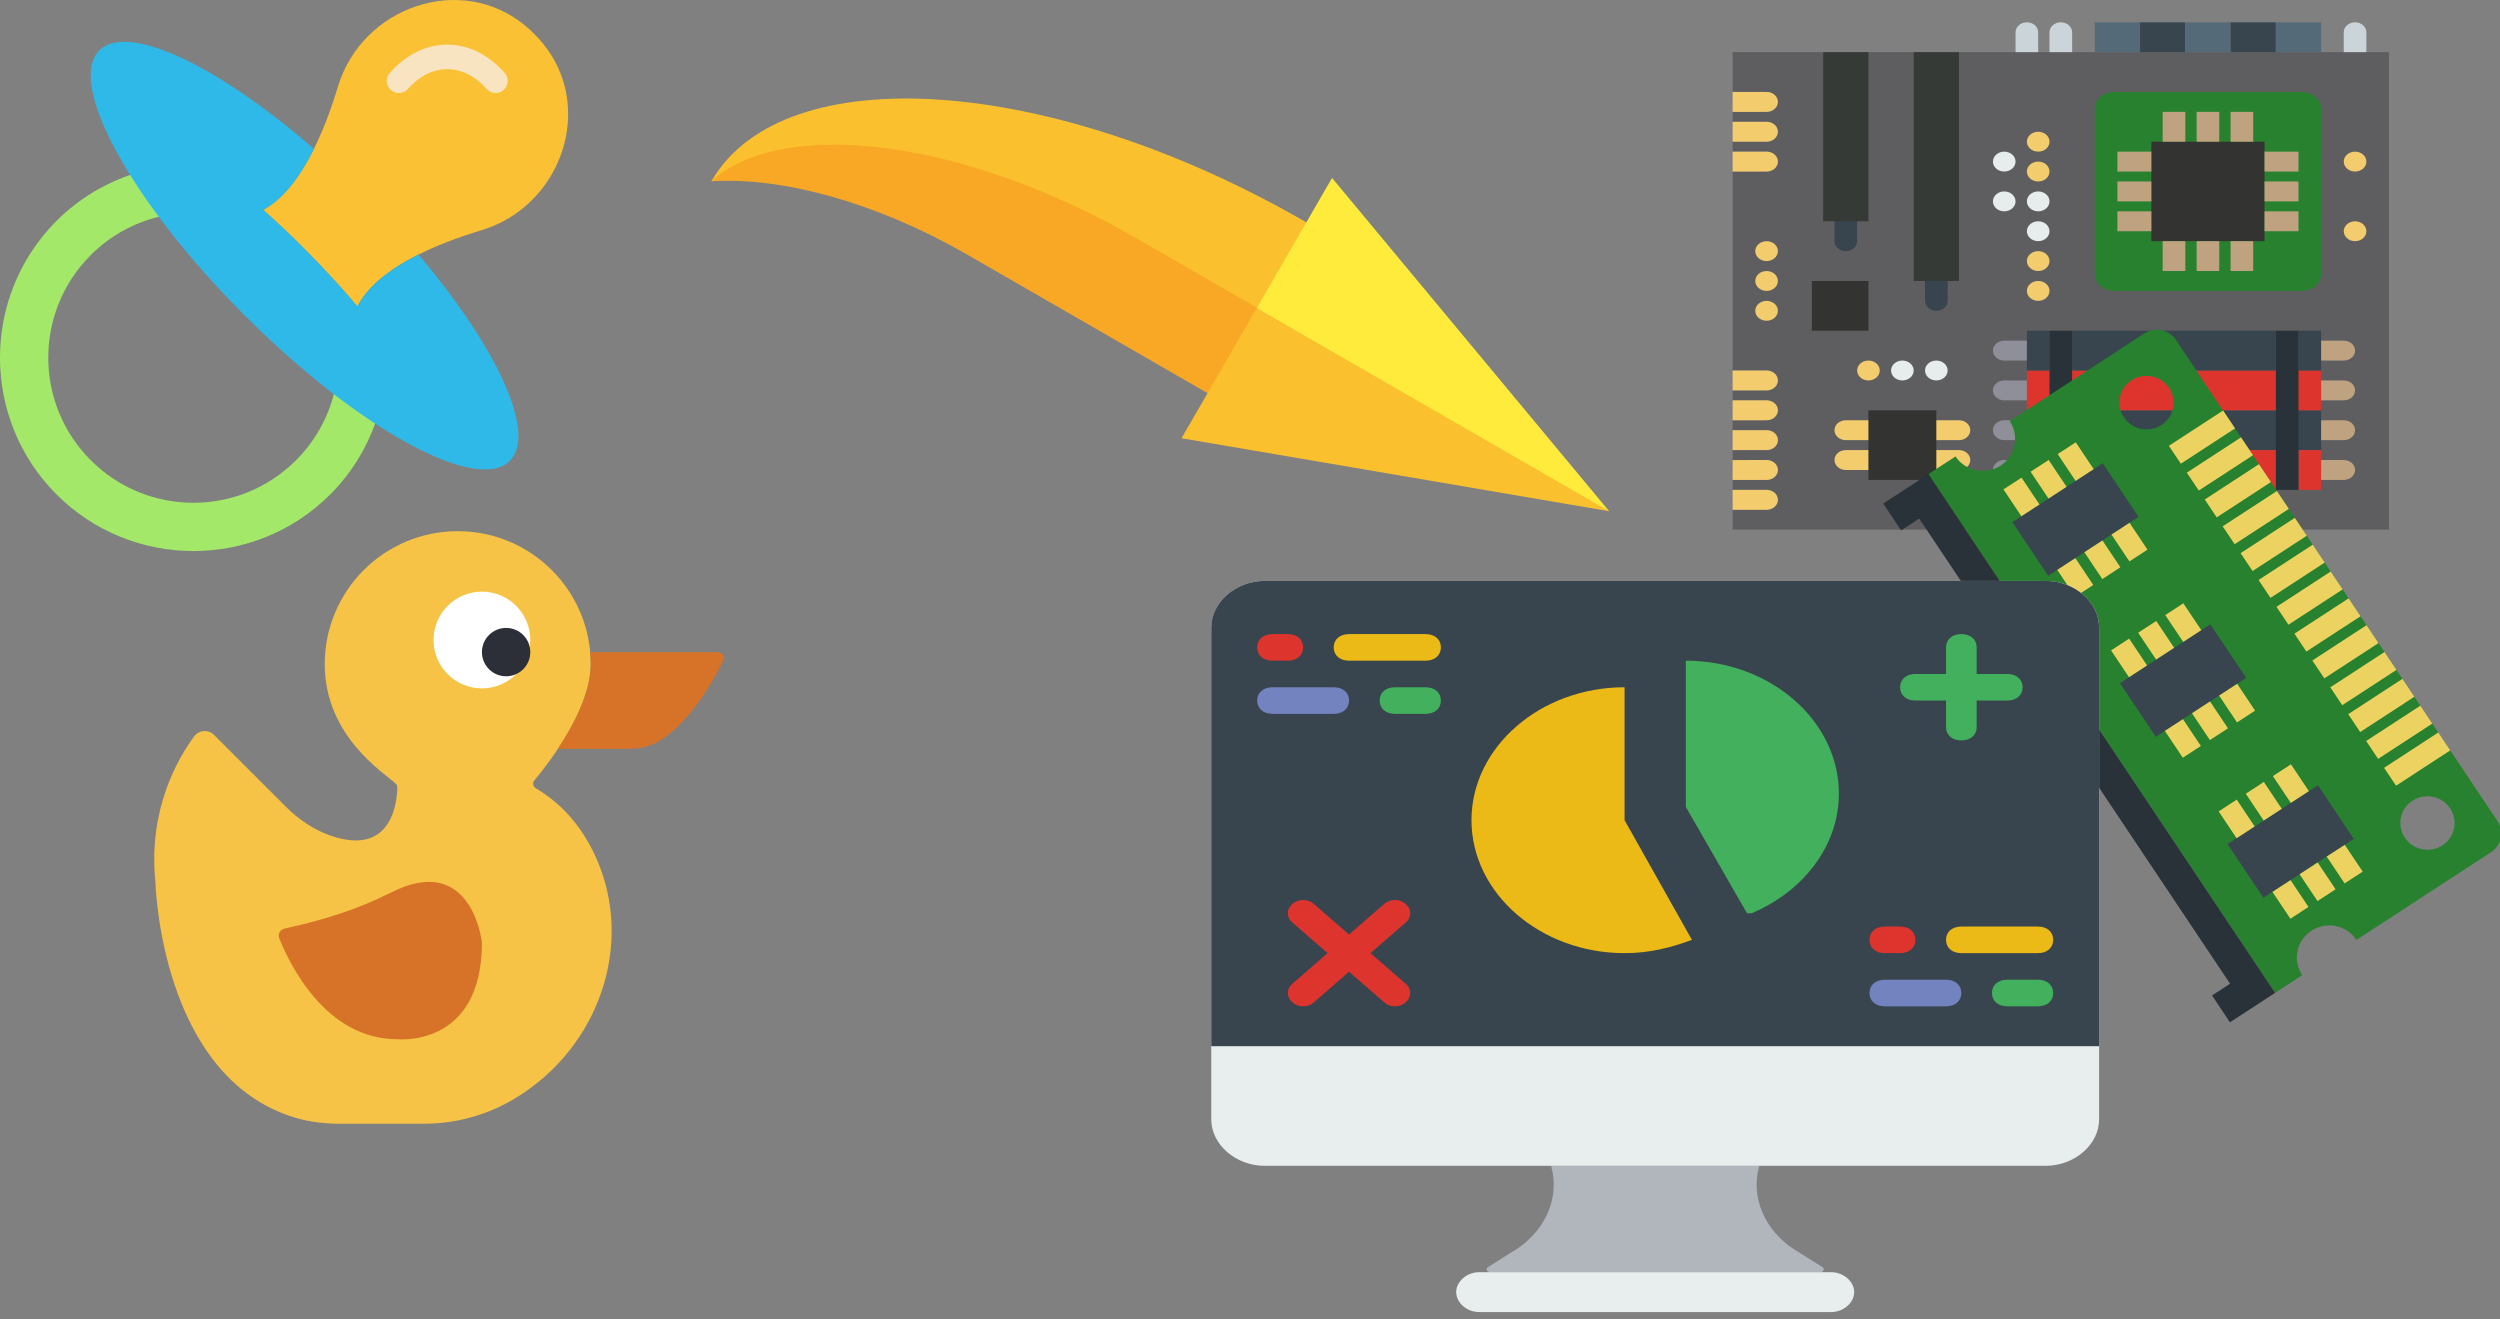 <?xml version="1.0" encoding="UTF-8" standalone="no"?>
<!-- Created with Inkscape (http://www.inkscape.org/) -->

<svg
   xmlns:dc="http://purl.org/dc/elements/1.1/"
   xmlns:cc="http://creativecommons.org/ns#"
   xmlns:rdf="http://www.w3.org/1999/02/22-rdf-syntax-ns#"
   xmlns:svg="http://www.w3.org/2000/svg"
   xmlns="http://www.w3.org/2000/svg"
   xmlns:sodipodi="http://sodipodi.sourceforge.net/DTD/sodipodi-0.dtd"
   xmlns:inkscape="http://www.inkscape.org/namespaces/inkscape"
   width="54.784mm"
   height="28.908mm"
   viewBox="0 0 54.784 28.908"
   version="1.1"
   id="svg9711"
   inkscape:version="0.92.1 r15371"
   sodipodi:docname="newbies.svg">
  <rect x="0" y="0" width="54.784" height="28.908" fill="#808080" stroke="none"/>
  <defs
     id="defs9705" />
  <sodipodi:namedview
     id="base"
     pagecolor="#ffffff"
     bordercolor="#666666"
     borderopacity="1.0"
     inkscape:pageopacity="0.0"
     inkscape:pageshadow="2"
     inkscape:zoom="2.8"
     inkscape:cx="62.822392"
     inkscape:cy="66.656724"
     inkscape:document-units="mm"
     inkscape:current-layer="g11448"
     showgrid="false"
     fit-margin-top="0"
     fit-margin-left="0"
     fit-margin-right="0"
     fit-margin-bottom="0"
     inkscape:window-width="2049"
     inkscape:window-height="1064"
     inkscape:window-x="45"
     inkscape:window-y="72"
     inkscape:window-maximized="0" />
  <g
     inkscape:label="Capa 1"
     inkscape:groupmode="layer"
     id="layer1"
     transform="translate(-41.882,-29.507)">
    <g
       id="g10123"
       transform="matrix(0.265,0,0,0.265,41.882,29.32)">
      <g
         id="g10064">
        <path
           id="path10056"
           d="M 44.838,4.23 C 44.631,3.982 44.412,3.742 44.179,3.509 43.946,3.276 43.706,3.057 43.458,2.85 38.134,-1.593 29.933,1.25 27.937,7.89 c -1.1,3.659 -3.092,8.513 -6.171,10.172 1.121,1 2.247,2.059 3.368,3.18 1.601,1.601 3.076,3.214 4.423,4.803 1.593,-3.15 6.531,-5.181 10.24,-6.295 6.641,-1.995 9.484,-10.197 5.041,-15.52 z"
           style="fill:#fbc134"
           inkscape:connector-curvature="0" />
        <path
           id="path10058"
           d="m 27.753,32.658 c -0.45,2.239 -1.539,4.374 -3.275,6.11 -4.686,4.686 -12.284,4.686 -16.971,0 -4.687,-4.686 -4.686,-12.284 0,-16.971 1.736,-1.736 3.872,-2.825 6.11,-3.275 l -2.46,-3.478 c -2.371,0.748 -4.603,2.048 -6.479,3.924 -6.238,6.238 -6.238,16.389 0,22.627 6.238,6.238 16.389,6.238 22.627,0 1.876,-1.876 3.176,-4.108 3.924,-6.479 z"
           style="fill:#a4e869"
           inkscape:connector-curvature="0" />
        <path
           id="path10060"
           d="m 40.982,8.395 c -0.278,0 -0.554,-0.115 -0.751,-0.339 -1.91,-2.173 -4.588,-2.173 -6.498,0 -0.364,0.414 -0.995,0.456 -1.412,0.09 -0.415,-0.365 -0.455,-0.997 -0.09,-1.412 1.327,-1.508 3.014,-2.339 4.751,-2.339 1.737,0 3.424,0.831 4.751,2.339 0.365,0.415 0.324,1.047 -0.09,1.412 -0.191,0.167 -0.427,0.249 -0.661,0.249 z"
           style="fill:#f9e4c2"
           inkscape:connector-curvature="0" />
        <path
           id="path10062"
           d="m 29.558,26.045 c -1.348,-1.59 -2.822,-3.202 -4.423,-4.803 -1.121,-1.121 -2.248,-2.181 -3.368,-3.18 1.731,-0.933 3.119,-2.875 4.198,-5.048 C 18.01,6.115 10.543,2.543 8.214,4.871 c -2.734,2.734 2.648,12.548 12.021,21.92 9.373,9.373 19.187,14.754 21.92,12.021 2.261,-2.261 -1.039,-9.366 -7.547,-17.058 -2.199,1.101 -4.154,2.519 -5.05,4.291 z"
           style="fill:#2fb9e9"
           inkscape:connector-curvature="0" />
      </g>
      <g
         id="g10066" />
      <g
         id="g10068" />
      <g
         id="g10070" />
      <g
         id="g10072" />
      <g
         id="g10074" />
      <g
         id="g10076" />
      <g
         id="g10078" />
      <g
         id="g10080" />
      <g
         id="g10082" />
      <g
         id="g10084" />
      <g
         id="g10086" />
      <g
         id="g10088" />
      <g
         id="g10090" />
      <g
         id="g10092" />
      <g
         id="g10094" />
    </g>
    <g
       id="g10334"
       transform="matrix(0.265,0,0,0.265,45.01,41.147)">
      <g
         id="g10274">
        <path
           id="path10264"
           d="M 37.19,26.375 C 36.191,24.392 34.704,22.557 32.503,21.256 32.272,21.12 32.208,20.82 32.38,20.615 33.496,19.283 37.049,14.747 37.049,11 c 0,-6.075 -4.925,-11 -11,-11 -6.075,0 -11,4.925 -11,11 0,6 5.008,9.048 5.873,9.88 0.086,0.082 0.13,0.186 0.128,0.305 -0.012,1.015 -0.342,5.794 -5.532,3.985 -1.398,-0.487 -2.64,-1.341 -3.686,-2.387 L 5.888,16.84 C 5.419,16.371 4.649,16.431 4.254,16.965 2.92,18.768 0.431,23.017 1.048,29 c 0,0 0.366,16.187 11.604,19.514 1.209,0.358 2.474,0.486 3.734,0.486 h 6.858 c 2.854,0 5.645,-0.829 8.027,-2.402 0.083,-0.055 0.166,-0.11 0.25,-0.166 6.564,-4.415 9.229,-12.993 5.669,-20.057 z"
           style="fill:#f6c346"
           inkscape:connector-curvature="0" />
        <path
           id="path10266"
           d="m 47.538,10 h -8.206 -2.335 c 0.03,0.33 0.05,0.662 0.05,1 0,2.351 -1.398,5.011 -2.716,6.997 V 18 h 5.871 c 0.926,0 1.854,-0.218 2.632,-0.721 2.568,-1.658 4.434,-5.064 5.161,-6.554 C 48.161,10.389 47.912,10 47.538,10 Z"
           style="fill:#d77328"
           inkscape:connector-curvature="0" />
        <circle
           id="circle10268"
           r="4"
           cy="9"
           cx="28.048"
           style="fill:#ffffff" />
        <circle
           id="circle10270"
           r="2"
           cy="10"
           cx="30.048"
           style="fill:#2c2f38" />
        <path
           id="path10272"
           d="m 20.515,29.887 c 6.723,-3.413 7.533,4.125 7.533,4.125 0,8.75 -7,8 -7,8 -5.947,0 -8.933,-6.269 -9.758,-8.343 -0.138,-0.346 0.071,-0.727 0.434,-0.808 l 0.377,-0.084 c 2.905,-0.645 5.762,-1.544 8.414,-2.89 z"
           style="fill:#d77328"
           inkscape:connector-curvature="0" />
      </g>
      <g
         id="g10276" />
      <g
         id="g10278" />
      <g
         id="g10280" />
      <g
         id="g10282" />
      <g
         id="g10284" />
      <g
         id="g10286" />
      <g
         id="g10288" />
      <g
         id="g10290" />
      <g
         id="g10292" />
      <g
         id="g10294" />
      <g
         id="g10296" />
      <g
         id="g10298" />
      <g
         id="g10300" />
      <g
         id="g10302" />
      <g
         id="g10304" />
    </g>
    <g
       id="g11068"
       transform="matrix(0.248,0,0,0.218,79.85,29.233)">
      <path
         id="path10782"
         d="m 0,6.5 v 4 h 3 c 0.552,0 1,0.447 1,1 0,0.553 -0.448,1 -1,1 H 0 v 1 h 3 c 0.552,0 1,0.447 1,1 0,0.553 -0.448,1 -1,1 H 0 v 1 h 3 c 0.552,0 1,0.447 1,1 0,0.553 -0.448,1 -1,1 H 0 v 20 h 3 c 0.552,0 1,0.447 1,1 0,0.553 -0.448,1 -1,1 H 0 v 1 h 3 c 0.552,0 1,0.447 1,1 0,0.553 -0.448,1 -1,1 H 0 v 1 h 3 c 0.552,0 1,0.447 1,1 0,0.553 -0.448,1 -1,1 H 0 v 1 h 3 c 0.552,0 1,0.447 1,1 0,0.553 -0.448,1 -1,1 H 0 v 1 h 3 c 0.552,0 1,0.447 1,1 0,0.553 -0.448,1 -1,1 H 0 v 2 h 58 v -48 z"
         style="fill:#5e5e60"
         inkscape:connector-curvature="0" />
      <path
         id="path10784"
         d="m 4,39.5 c 0,-0.553 -0.448,-1 -1,-1 H 0 v 2 h 3 c 0.552,0 1,-0.447 1,-1 z"
         style="fill:#f3cc6d"
         inkscape:connector-curvature="0" />
      <path
         id="path10786"
         d="m 4,42.5 c 0,-0.553 -0.448,-1 -1,-1 H 0 v 2 h 3 c 0.552,0 1,-0.447 1,-1 z"
         style="fill:#f3cc6d"
         inkscape:connector-curvature="0" />
      <path
         id="path10788"
         d="m 4,45.5 c 0,-0.553 -0.448,-1 -1,-1 H 0 v 2 h 3 c 0.552,0 1,-0.447 1,-1 z"
         style="fill:#f3cc6d"
         inkscape:connector-curvature="0" />
      <path
         id="path10790"
         d="m 4,48.5 c 0,-0.553 -0.448,-1 -1,-1 H 0 v 2 h 3 c 0.552,0 1,-0.447 1,-1 z"
         style="fill:#f3cc6d"
         inkscape:connector-curvature="0" />
      <path
         id="path10792"
         d="m 4,51.5 c 0,-0.553 -0.448,-1 -1,-1 H 0 v 2 h 3 c 0.552,0 1,-0.447 1,-1 z"
         style="fill:#f3cc6d"
         inkscape:connector-curvature="0" />
      <path
         id="path10794"
         d="m 4,11.5 c 0,-0.553 -0.448,-1 -1,-1 H 0 v 2 h 3 c 0.552,0 1,-0.447 1,-1 z"
         style="fill:#f3cc6d"
         inkscape:connector-curvature="0" />
      <path
         id="path10796"
         d="m 4,14.5 c 0,-0.553 -0.448,-1 -1,-1 H 0 v 2 h 3 c 0.552,0 1,-0.447 1,-1 z"
         style="fill:#f3cc6d"
         inkscape:connector-curvature="0" />
      <path
         id="path10798"
         d="m 4,17.5 c 0,-0.553 -0.448,-1 -1,-1 H 0 v 2 h 3 c 0.552,0 1,-0.447 1,-1 z"
         style="fill:#f3cc6d"
         inkscape:connector-curvature="0" />
      <circle
         id="circle10800"
         r="1"
         cy="24.5"
         cx="27"
         style="fill:#e7eced" />
      <circle
         id="circle10802"
         r="1"
         cy="27.5"
         cx="27"
         style="fill:#f3cc6d" />
      <circle
         id="circle10804"
         r="1"
         cy="30.5"
         cx="27"
         style="fill:#f3cc6d" />
      <circle
         id="circle10806"
         r="1"
         cy="15.5"
         cx="27"
         style="fill:#f3cc6d" />
      <circle
         id="circle10808"
         r="1"
         cy="17.5"
         cx="24"
         style="fill:#e7eced" />
      <circle
         id="circle10810"
         r="1"
         cy="21.5"
         cx="24"
         style="fill:#e7eced" />
      <circle
         id="circle10812"
         r="1"
         cy="17.5"
         cx="55"
         style="fill:#f3cc6d" />
      <circle
         id="circle10814"
         r="1"
         cy="24.5"
         cx="55"
         style="fill:#f3cc6d" />
      <circle
         id="circle10816"
         r="1"
         cy="38.5"
         cx="18"
         style="fill:#e7eced" />
      <circle
         id="circle10818"
         r="1"
         cy="38.5"
         cx="15"
         style="fill:#e7eced" />
      <circle
         id="circle10820"
         r="1"
         cy="38.5"
         cx="12"
         style="fill:#f3cc6d" />
      <circle
         id="circle10822"
         r="1"
         cy="26.5"
         cx="3"
         style="fill:#f3cc6d" />
      <circle
         id="circle10824"
         r="1"
         cy="29.5"
         cx="3"
         style="fill:#f3cc6d" />
      <circle
         id="circle10826"
         r="1"
         cy="32.5"
         cx="3"
         style="fill:#f3cc6d" />
      <circle
         id="circle10828"
         r="1"
         cy="18.5"
         cx="27"
         style="fill:#f3cc6d" />
      <circle
         id="circle10830"
         r="1"
         cy="21.5"
         cx="27"
         style="fill:#e7eced" />
      <path
         id="path10832"
         d="M 50.291,30.5 H 33.709 C 32.765,30.5 32,29.735 32,28.791 V 12.209 C 32,11.265 32.765,10.5 33.709,10.5 H 50.29 c 0.944,0 1.709,0.765 1.709,1.709 V 28.79 C 52,29.735 51.235,30.5 50.291,30.5 Z"
         style="fill:#28812f"
         inkscape:connector-curvature="0" />
      <rect
         id="rect10834"
         height="3"
         width="4"
         style="fill:#546a79"
         y="3.5"
         x="32" />
      <rect
         id="rect10836"
         height="3"
         width="4"
         style="fill:#38454f"
         y="3.5"
         x="36" />
      <rect
         id="rect10838"
         height="3"
         width="4"
         style="fill:#546a79"
         y="3.5"
         x="40" />
      <rect
         id="rect10840"
         height="3"
         width="4"
         style="fill:#38454f"
         y="3.5"
         x="44" />
      <rect
         id="rect10842"
         height="3"
         width="4"
         style="fill:#546a79"
         y="3.5"
         x="48" />
      <path
         id="path10844"
         d="m 54,37.5 h -2 c -0.553,0 -1,-0.447 -1,-1 0,-0.553 0.447,-1 1,-1 h 2 c 0.553,0 1,0.447 1,1 0,0.553 -0.447,1 -1,1 z"
         style="fill:#bfa380"
         inkscape:connector-curvature="0" />
      <path
         id="path10846"
         d="m 54,41.5 h -2 c -0.553,0 -1,-0.447 -1,-1 0,-0.553 0.447,-1 1,-1 h 2 c 0.553,0 1,0.447 1,1 0,0.553 -0.447,1 -1,1 z"
         style="fill:#bfa380"
         inkscape:connector-curvature="0" />
      <g
         id="g10856">
        <path
           id="path10848"
           d="m 24,37.5 h 2 c 0.552,0 1,-0.447 1,-1 0,-0.553 -0.448,-1 -1,-1 h -2 c -0.552,0 -1,0.447 -1,1 0,0.553 0.448,1 1,1 z"
           style="fill:#8f8f99"
           inkscape:connector-curvature="0" />
        <path
           id="path10850"
           d="m 26,39.5 h -2 c -0.552,0 -1,0.447 -1,1 0,0.553 0.448,1 1,1 h 2 c 0.552,0 1,-0.447 1,-1 0,-0.553 -0.448,-1 -1,-1 z"
           style="fill:#8f8f99"
           inkscape:connector-curvature="0" />
        <path
           id="path10852"
           d="m 26,43.5 h -2 c -0.552,0 -1,0.447 -1,1 0,0.553 0.448,1 1,1 h 2 c 0.552,0 1,-0.447 1,-1 0,-0.553 -0.448,-1 -1,-1 z"
           style="fill:#8f8f99"
           inkscape:connector-curvature="0" />
        <path
           id="path10854"
           d="m 26,47.5 h -2 c -0.552,0 -1,0.447 -1,1 0,0.553 0.448,1 1,1 h 2 c 0.552,0 1,-0.447 1,-1 0,-0.553 -0.448,-1 -1,-1 z"
           style="fill:#8f8f99"
           inkscape:connector-curvature="0" />
      </g>
      <path
         id="path10858"
         d="m 54,45.5 h -2 c -0.553,0 -1,-0.447 -1,-1 0,-0.553 0.447,-1 1,-1 h 2 c 0.553,0 1,0.447 1,1 0,0.553 -0.447,1 -1,1 z"
         style="fill:#bfa380"
         inkscape:connector-curvature="0" />
      <path
         id="path10860"
         d="m 54,49.5 h -2 c -0.553,0 -1,-0.447 -1,-1 0,-0.553 0.447,-1 1,-1 h 2 c 0.553,0 1,0.447 1,1 0,0.553 -0.447,1 -1,1 z"
         style="fill:#bfa380"
         inkscape:connector-curvature="0" />
      <path
         id="path10862"
         d="m 20,45.5 h -2 c -0.552,0 -1,-0.447 -1,-1 0,-0.553 0.448,-1 1,-1 h 2 c 0.552,0 1,0.447 1,1 0,0.553 -0.448,1 -1,1 z"
         style="fill:#f3cc6d"
         inkscape:connector-curvature="0" />
      <path
         id="path10864"
         d="m 20,48.5 h -2 c -0.552,0 -1,-0.447 -1,-1 0,-0.553 0.448,-1 1,-1 h 2 c 0.552,0 1,0.447 1,1 0,0.553 -0.448,1 -1,1 z"
         style="fill:#f3cc6d"
         inkscape:connector-curvature="0" />
      <path
         id="path10866"
         d="m 12,45.5 h -2 c -0.552,0 -1,-0.447 -1,-1 0,-0.553 0.448,-1 1,-1 h 2 c 0.552,0 1,0.447 1,1 0,0.553 -0.448,1 -1,1 z"
         style="fill:#f3cc6d"
         inkscape:connector-curvature="0" />
      <path
         id="path10868"
         d="m 12,48.5 h -2 c -0.552,0 -1,-0.447 -1,-1 0,-0.553 0.448,-1 1,-1 h 2 c 0.552,0 1,0.447 1,1 0,0.553 -0.448,1 -1,1 z"
         style="fill:#f3cc6d"
         inkscape:connector-curvature="0" />
      <path
         id="path10870"
         d="m 10,26.5 c -0.552,0 -1,-0.447 -1,-1 v -2 c 0,-0.553 0.448,-1 1,-1 0.552,0 1,0.447 1,1 v 2 c 0,0.553 -0.448,1 -1,1 z"
         style="fill:#38454f"
         inkscape:connector-curvature="0" />
      <path
         id="path10872"
         d="m 18,32.5 c -0.552,0 -1,-0.447 -1,-1 v -2 c 0,-0.553 0.448,-1 1,-1 0.552,0 1,0.447 1,1 v 2 c 0,0.553 -0.448,1 -1,1 z"
         style="fill:#38454f"
         inkscape:connector-curvature="0" />
      <rect
         id="rect10874"
         height="5"
         width="5"
         style="fill:#333331"
         y="29.5"
         x="7" />
      <rect
         id="rect10876"
         height="10"
         width="10"
         style="fill:#333331"
         y="15.5"
         x="37" />
      <g
         id="g10902">
        <rect
           id="rect10878"
           height="3"
           width="2"
           style="fill:#bfa380"
           y="12.5"
           x="38" />
        <rect
           id="rect10880"
           height="3"
           width="2"
           style="fill:#bfa380"
           y="12.5"
           x="41" />
        <rect
           id="rect10882"
           height="3"
           width="2"
           style="fill:#bfa380"
           y="12.5"
           x="44" />
        <rect
           id="rect10884"
           height="3"
           width="2"
           style="fill:#bfa380"
           y="25.5"
           x="38" />
        <rect
           id="rect10886"
           height="3"
           width="2"
           style="fill:#bfa380"
           y="25.5"
           x="41" />
        <rect
           id="rect10888"
           height="3"
           width="2"
           style="fill:#bfa380"
           y="25.5"
           x="44" />
        <rect
           id="rect10890"
           height="2"
           width="3"
           style="fill:#bfa380"
           y="16.5"
           x="47" />
        <rect
           id="rect10892"
           height="2"
           width="3"
           style="fill:#bfa380"
           y="19.5"
           x="47" />
        <rect
           id="rect10894"
           height="2"
           width="3"
           style="fill:#bfa380"
           y="22.5"
           x="47" />
        <rect
           id="rect10896"
           height="2"
           width="3"
           style="fill:#bfa380"
           y="16.5"
           x="34" />
        <rect
           id="rect10898"
           height="2"
           width="3"
           style="fill:#bfa380"
           y="19.5"
           x="34" />
        <rect
           id="rect10900"
           height="2"
           width="3"
           style="fill:#bfa380"
           y="22.5"
           x="34" />
      </g>
      <rect
         id="rect10904"
         height="23"
         width="4"
         style="fill:#353a37"
         y="6.5"
         x="16" />
      <rect
         id="rect10906"
         height="17"
         width="4"
         style="fill:#353a37"
         y="6.5"
         x="8" />
      <rect
         id="rect10908"
         height="7"
         width="6"
         style="fill:#333331"
         y="42.5"
         x="12" />
      <rect
         id="rect10910"
         height="4"
         width="26"
         style="fill:#38454f"
         y="42.5"
         x="26" />
      <rect
         id="rect10912"
         height="4"
         width="26"
         style="fill:#dd352e"
         y="38.5"
         x="26" />
      <rect
         id="rect10914"
         height="4"
         width="2"
         style="fill:#dd352e"
         y="46.5"
         x="26" />
      <rect
         id="rect10916"
         height="4"
         width="18"
         style="fill:#dd352e"
         y="46.5"
         x="30" />
      <rect
         id="rect10918"
         height="4"
         width="2"
         style="fill:#dd352e"
         y="46.5"
         x="50" />
      <rect
         id="rect10920"
         height="4"
         width="18"
         style="fill:#38454f"
         y="34.5"
         x="30" />
      <rect
         id="rect10922"
         height="4"
         width="2"
         style="fill:#38454f"
         y="34.5"
         x="50" />
      <rect
         id="rect10924"
         height="4"
         width="2"
         style="fill:#38454f"
         y="34.5"
         x="26" />
      <g
         id="g10930">
        <polygon
           id="polygon10926"
           points="28,38.5 28,46.5 28,50.5 30,50.5 30,46.5 30,38.5 30,34.5 28,34.5 "
           style="fill:#283238" />
        <polygon
           id="polygon10928"
           points="48,34.5 48,38.5 48,46.5 48,50.5 50,50.5 50,46.5 50,38.5 50,34.5 "
           style="fill:#283238" />
      </g>
      <path
         id="path10932"
         d="m 27,4.5 c 0,-0.553 -0.448,-1 -1,-1 -0.552,0 -1,0.447 -1,1 v 2 h 2 z"
         style="fill:#cbd4d8"
         inkscape:connector-curvature="0" />
      <path
         id="path10934"
         d="m 30,4.5 c 0,-0.553 -0.448,-1 -1,-1 -0.552,0 -1,0.447 -1,1 v 2 h 2 z"
         style="fill:#cbd4d8"
         inkscape:connector-curvature="0" />
      <path
         id="path10936"
         d="m 56,4.5 c 0,-0.553 -0.447,-1 -1,-1 -0.553,0 -1,0.447 -1,1 v 2 h 2 z"
         style="fill:#cbd4d8"
         inkscape:connector-curvature="0" />
      <g
         id="g10938" />
      <g
         id="g10940" />
      <g
         id="g10942" />
      <g
         id="g10944" />
      <g
         id="g10946" />
      <g
         id="g10948" />
      <g
         id="g10950" />
      <g
         id="g10952" />
      <g
         id="g10954" />
      <g
         id="g10956" />
      <g
         id="g10958" />
      <g
         id="g10960" />
      <g
         id="g10962" />
      <g
         id="g10964" />
      <g
         id="g10966" />
    </g>
    <g
       id="g10780"
       transform="matrix(0.198,-0.129,0.131,0.196,80.477,42.283)">
      <path
         id="path10614"
         d="m 27.5,0 c 0,1.657 -1.343,3 -3,3 -1.657,0 -3,-1.343 -3,-3 h -3 v 58 h 3 c 0,-1.657 1.343,-3 3,-3 1.657,0 3,1.343 3,3 H 42.405 C 43.562,58 44.5,57.062 44.5,55.905 V 2.095 C 44.5,0.938 43.562,0 42.405,0 Z m 12.122,54.925 c -1.862,0.449 -3.496,-1.186 -3.047,-3.047 0.211,-0.875 0.929,-1.592 1.803,-1.803 1.861,-0.448 3.495,1.186 3.046,3.047 -0.21,0.875 -0.927,1.592 -1.802,1.803 z m 0,-47 C 37.76,8.374 36.126,6.739 36.575,4.878 c 0.211,-0.875 0.929,-1.592 1.803,-1.803 1.861,-0.448 3.495,1.186 3.046,3.047 -0.21,0.875 -0.927,1.592 -1.802,1.803 z"
         style="fill:#28812f"
         inkscape:connector-curvature="0" />
      <g
         id="g10642">
        <rect
           id="rect10616"
           height="2"
           width="6"
           style="fill:#ecd361"
           y="10"
           x="38.5" />
        <rect
           id="rect10618"
           height="2"
           width="6"
           style="fill:#ecd361"
           y="13"
           x="38.5" />
        <rect
           id="rect10620"
           height="2"
           width="6"
           style="fill:#ecd361"
           y="16"
           x="38.5" />
        <rect
           id="rect10622"
           height="2"
           width="6"
           style="fill:#ecd361"
           y="19"
           x="38.5" />
        <rect
           id="rect10624"
           height="2"
           width="6"
           style="fill:#ecd361"
           y="22"
           x="38.5" />
        <rect
           id="rect10626"
           height="2"
           width="6"
           style="fill:#ecd361"
           y="25"
           x="38.5" />
        <rect
           id="rect10628"
           height="2"
           width="6"
           style="fill:#ecd361"
           y="28"
           x="38.5" />
        <rect
           id="rect10630"
           height="2"
           width="6"
           style="fill:#ecd361"
           y="31"
           x="38.5" />
        <rect
           id="rect10632"
           height="2"
           width="6"
           style="fill:#ecd361"
           y="34"
           x="38.5" />
        <rect
           id="rect10634"
           height="2"
           width="6"
           style="fill:#ecd361"
           y="37"
           x="38.5" />
        <rect
           id="rect10636"
           height="2"
           width="6"
           style="fill:#ecd361"
           y="40"
           x="38.5" />
        <rect
           id="rect10638"
           height="2"
           width="6"
           style="fill:#ecd361"
           y="43"
           x="38.5" />
        <rect
           id="rect10640"
           height="2"
           width="6"
           style="fill:#ecd361"
           y="46"
           x="38.5" />
      </g>
      <rect
         id="rect10644"
         height="6"
         width="10"
         style="fill:#38454f"
         y="8"
         x="22.5" />
      <rect
         id="rect10646"
         height="6"
         width="10"
         style="fill:#38454f"
         y="44"
         x="22.5" />
      <rect
         id="rect10648"
         height="6"
         width="10"
         style="fill:#38454f"
         y="26"
         x="22.5" />
      <g
         id="g10686">
        <rect
           id="rect10650"
           height="3"
           width="2"
           style="fill:#ecd361"
           y="5"
           x="23.5" />
        <rect
           id="rect10652"
           height="3"
           width="2"
           style="fill:#ecd361"
           y="5"
           x="26.5" />
        <rect
           id="rect10654"
           height="3"
           width="2"
           style="fill:#ecd361"
           y="5"
           x="29.5" />
        <rect
           id="rect10656"
           height="3"
           width="2"
           style="fill:#ecd361"
           y="14"
           x="23.5" />
        <rect
           id="rect10658"
           height="3"
           width="2"
           style="fill:#ecd361"
           y="14"
           x="26.5" />
        <rect
           id="rect10660"
           height="3"
           width="2"
           style="fill:#ecd361"
           y="14"
           x="29.5" />
        <rect
           id="rect10662"
           height="3"
           width="2"
           style="fill:#ecd361"
           y="41"
           x="23.5" />
        <rect
           id="rect10664"
           height="3"
           width="2"
           style="fill:#ecd361"
           y="41"
           x="26.5" />
        <rect
           id="rect10666"
           height="3"
           width="2"
           style="fill:#ecd361"
           y="41"
           x="29.5" />
        <rect
           id="rect10668"
           height="3"
           width="2"
           style="fill:#ecd361"
           y="50"
           x="23.5" />
        <rect
           id="rect10670"
           height="3"
           width="2"
           style="fill:#ecd361"
           y="50"
           x="26.5" />
        <rect
           id="rect10672"
           height="3"
           width="2"
           style="fill:#ecd361"
           y="50"
           x="29.5" />
        <rect
           id="rect10674"
           height="3"
           width="2"
           style="fill:#ecd361"
           y="23"
           x="23.5" />
        <rect
           id="rect10676"
           height="3"
           width="2"
           style="fill:#ecd361"
           y="23"
           x="26.5" />
        <rect
           id="rect10678"
           height="3"
           width="2"
           style="fill:#ecd361"
           y="23"
           x="29.5" />
        <rect
           id="rect10680"
           height="3"
           width="2"
           style="fill:#ecd361"
           y="32"
           x="23.5" />
        <rect
           id="rect10682"
           height="3"
           width="2"
           style="fill:#ecd361"
           y="32"
           x="26.5" />
        <rect
           id="rect10684"
           height="3"
           width="2"
           style="fill:#ecd361"
           y="32"
           x="29.5" />
      </g>
      <polygon
         id="polygon10688"
         points="18.5,0 13.5,0 13.5,3 15.5,3 15.5,55 13.5,55 13.5,58 18.5,58 "
         style="fill:#283238" />
      <g
         id="g10690" />
      <g
         id="g10692" />
      <g
         id="g10694" />
      <g
         id="g10696" />
      <g
         id="g10698" />
      <g
         id="g10700" />
      <g
         id="g10702" />
      <g
         id="g10704" />
      <g
         id="g10706" />
      <g
         id="g10708" />
      <g
         id="g10710" />
      <g
         id="g10712" />
      <g
         id="g10714" />
      <g
         id="g10716" />
      <g
         id="g10718" />
    </g>
    <g
       id="g11335"
       transform="matrix(0.038,0,0,0.033,68.425,41.8)">
      <path
         id="path11223"
         d="M 351.338,472.276 H 160.662 c -1.766,0 -2.648,-2.648 -0.883,-3.531 l 15.89,-11.476 c 16.772,-12.359 25.6,-34.428 20.303,-55.614 h 120.055 v 0 c -5.297,21.186 3.531,43.255 20.303,55.614 l 15.89,11.476 c 1.766,0.883 0.883,3.531 -0.882,3.531"
         style="fill:#b0b6bb"
         inkscape:connector-curvature="0" />
      <path
         id="path11225"
         d="M 481.103,401.655 H 30.897 C 14.124,401.655 0,387.531 0,370.759 V 44.138 C 0,27.366 14.124,13.241 30.897,13.241 h 450.207 c 16.772,0 30.897,14.124 30.897,30.897 v 326.621 c -10e-4,16.772 -14.125,30.896 -30.898,30.896"
         style="fill:#e8edee"
         inkscape:connector-curvature="0" />
      <path
         id="path11227"
         d="M 512,322.207 H 0 V 44.138 C 0,27.366 14.124,13.241 30.897,13.241 h 450.207 c 16.772,0 30.897,14.124 30.897,30.897 v 278.069 z"
         style="fill:#38454f"
         inkscape:connector-curvature="0" />
      <path
         id="path11229"
         d="M 357.517,498.759 H 154.483 c -7.062,0 -13.241,-6.179 -13.241,-13.241 0,-7.062 6.179,-13.241 13.241,-13.241 h 203.034 c 7.062,0 13.241,6.179 13.241,13.241 0,7.062 -6.179,13.241 -13.241,13.241"
         style="fill:#e8edee"
         inkscape:connector-curvature="0" />
      <path
         id="path11231"
         d="m 238.345,83.862 c -48.552,0 -88.276,39.724 -88.276,88.276 0,48.552 39.724,88.276 88.276,88.276 14.124,0 26.483,-3.531 38.841,-8.828 l -38.841,-79.448 z"
         style="fill:#ecba16"
         inkscape:connector-curvature="0" />
      <path
         id="path11233"
         d="m 308.966,233.931 h 2.648 c 29.131,-14.124 50.317,-44.138 50.317,-79.448 0,-48.552 -39.724,-88.276 -88.276,-88.276 v 97.103 z"
         style="fill:#42b05c"
         inkscape:connector-curvature="0" />
      <path
         id="path11235"
         d="M 123.586,66.207 H 79.448 c -5.297,0 -8.828,-3.531 -8.828,-8.828 0,-5.297 3.531,-8.828 8.828,-8.828 h 44.138 c 5.297,0 8.828,3.531 8.828,8.828 0,5.297 -3.531,8.828 -8.828,8.828"
         style="fill:#ecba16"
         inkscape:connector-curvature="0" />
      <path
         id="path11237"
         d="M 44.138,66.207 H 35.31 c -5.297,0 -8.828,-3.531 -8.828,-8.828 0,-5.297 3.531,-8.828 8.828,-8.828 h 8.828 c 5.297,0 8.828,3.531 8.828,8.828 0,5.297 -3.532,8.828 -8.828,8.828"
         style="fill:#dd342e"
         inkscape:connector-curvature="0" />
      <path
         id="path11239"
         d="M 70.621,101.517 H 35.31 c -5.297,0 -8.828,-3.531 -8.828,-8.828 0,-5.297 3.531,-8.828 8.828,-8.828 h 35.31 c 5.297,0 8.828,3.531 8.828,8.828 0,5.297 -3.531,8.828 -8.827,8.828"
         style="fill:#7383bf"
         inkscape:connector-curvature="0" />
      <path
         id="path11241"
         d="m 123.586,101.517 h -17.655 c -5.297,0 -8.828,-3.531 -8.828,-8.828 0,-5.297 3.531,-8.828 8.828,-8.828 h 17.655 c 5.297,0 8.828,3.531 8.828,8.828 0,5.297 -3.531,8.828 -8.828,8.828"
         style="fill:#42b05c"
         inkscape:connector-curvature="0" />
      <path
         id="path11243"
         d="m 476.69,260.414 h -44.138 c -5.297,0 -8.828,-3.531 -8.828,-8.828 0,-5.297 3.531,-8.828 8.828,-8.828 h 44.138 c 5.297,0 8.828,3.531 8.828,8.828 -10e-4,5.297 -3.532,8.828 -8.828,8.828"
         style="fill:#ecba16"
         inkscape:connector-curvature="0" />
      <path
         id="path11245"
         d="m 397.241,260.414 h -8.828 c -5.297,0 -8.828,-3.531 -8.828,-8.828 0,-5.297 3.531,-8.828 8.828,-8.828 h 8.828 c 5.297,0 8.828,3.531 8.828,8.828 0,5.297 -3.531,8.828 -8.828,8.828"
         style="fill:#dd342e"
         inkscape:connector-curvature="0" />
      <path
         id="path11247"
         d="m 423.724,295.724 h -35.31 c -5.297,0 -8.828,-3.531 -8.828,-8.828 0,-5.297 3.531,-8.828 8.828,-8.828 h 35.31 c 5.297,0 8.828,3.531 8.828,8.828 0,5.297 -3.531,8.828 -8.828,8.828"
         style="fill:#7383bf"
         inkscape:connector-curvature="0" />
      <g
         id="g11255">
        <path
           id="path11249"
           d="m 476.69,295.724 h -17.655 c -5.297,0 -8.828,-3.531 -8.828,-8.828 0,-5.297 3.531,-8.828 8.828,-8.828 h 17.655 c 5.297,0 8.828,3.531 8.828,8.828 -10e-4,5.297 -3.532,8.828 -8.828,8.828"
           style="fill:#42b05c"
           inkscape:connector-curvature="0" />
        <path
           id="path11251"
           d="m 432.552,119.172 c -5.297,0 -8.828,-3.531 -8.828,-8.828 V 57.379 c 0,-5.297 3.531,-8.828 8.828,-8.828 5.297,0 8.828,3.531 8.828,8.828 v 52.966 c -10e-4,5.296 -3.532,8.827 -8.828,8.827"
           style="fill:#42b05c"
           inkscape:connector-curvature="0" />
        <path
           id="path11253"
           d="m 459.034,92.69 h -52.966 c -5.297,0 -8.828,-3.531 -8.828,-8.828 0,-5.297 3.531,-8.828 8.828,-8.828 h 52.966 c 5.297,0 8.828,3.531 8.828,8.828 0,5.297 -3.531,8.828 -8.828,8.828"
           style="fill:#42b05c"
           inkscape:connector-curvature="0" />
      </g>
      <g
         id="g11261">
        <path
           id="path11257"
           d="m 52.966,295.724 c -2.648,0 -4.414,-0.883 -6.179,-2.648 -3.531,-3.531 -3.531,-8.828 0,-12.359 l 52.966,-52.966 c 3.531,-3.531 8.828,-3.531 12.359,0 3.531,3.531 3.531,8.828 0,12.359 l -52.966,52.966 c -1.767,1.765 -3.532,2.648 -6.18,2.648"
           style="fill:#dd342e"
           inkscape:connector-curvature="0" />
        <path
           id="path11259"
           d="m 105.931,295.724 c -2.648,0 -4.414,-0.883 -6.179,-2.648 L 46.786,240.11 c -3.531,-3.531 -3.531,-8.828 0,-12.359 3.531,-3.531 8.828,-3.531 12.359,0 l 52.966,52.966 c 3.531,3.531 3.531,8.828 0,12.359 -1.766,1.765 -3.532,2.648 -6.18,2.648"
           style="fill:#dd342e"
           inkscape:connector-curvature="0" />
      </g>
      <g
         id="g11263" />
      <g
         id="g11265" />
      <g
         id="g11267" />
      <g
         id="g11269" />
      <g
         id="g11271" />
      <g
         id="g11273" />
      <g
         id="g11275" />
      <g
         id="g11277" />
      <g
         id="g11279" />
      <g
         id="g11281" />
      <g
         id="g11283" />
      <g
         id="g11285" />
      <g
         id="g11287" />
      <g
         id="g11289" />
      <g
         id="g11291" />
    </g>
    <g
       id="g108"
       transform="matrix(0.17,0.098,-0.048,0.083,53.61,13.333)">
      <g
         id="g11448">
        <g
           id="g11454">
          <path
             id="path6"
             d="m 128.089,102.149 c -32.851,0 -59.658,26.931 -59.658,59.782 l 7.761,-13.174 60.78,-24.059 v -22.549 z"
             style="fill:#fbc02d;stroke-width:0.265"
             inkscape:connector-curvature="0" />
          <path
             id="path8"
             d="m 112.708,124.698 c -22.337,0 -41.008,16.356 -44.277,37.233 6.538,-8.9 17.072,-14.686 28.896,-14.686 h 39.645 v -22.546 z"
             style="fill:#f9a825;stroke-width:0.265"
             inkscape:connector-curvature="0" />
          <polygon
             id="polygon10"
             points="472.678,233.667 301.27,103.997 301.27,233.667 386.974,255.928 "
             style="fill:#ffeb3b"
             transform="matrix(0.265,0,0,0.265,48.411,62.862)" />
          <polygon
             id="polygon12"
             points="472.678,233.667 301.27,233.667 301.27,363.336 "
             style="fill:#fbc02d"
             transform="matrix(0.265,0,0,0.265,48.411,62.862)" />
        </g>
      </g>
    </g>
  </g>
</svg>
